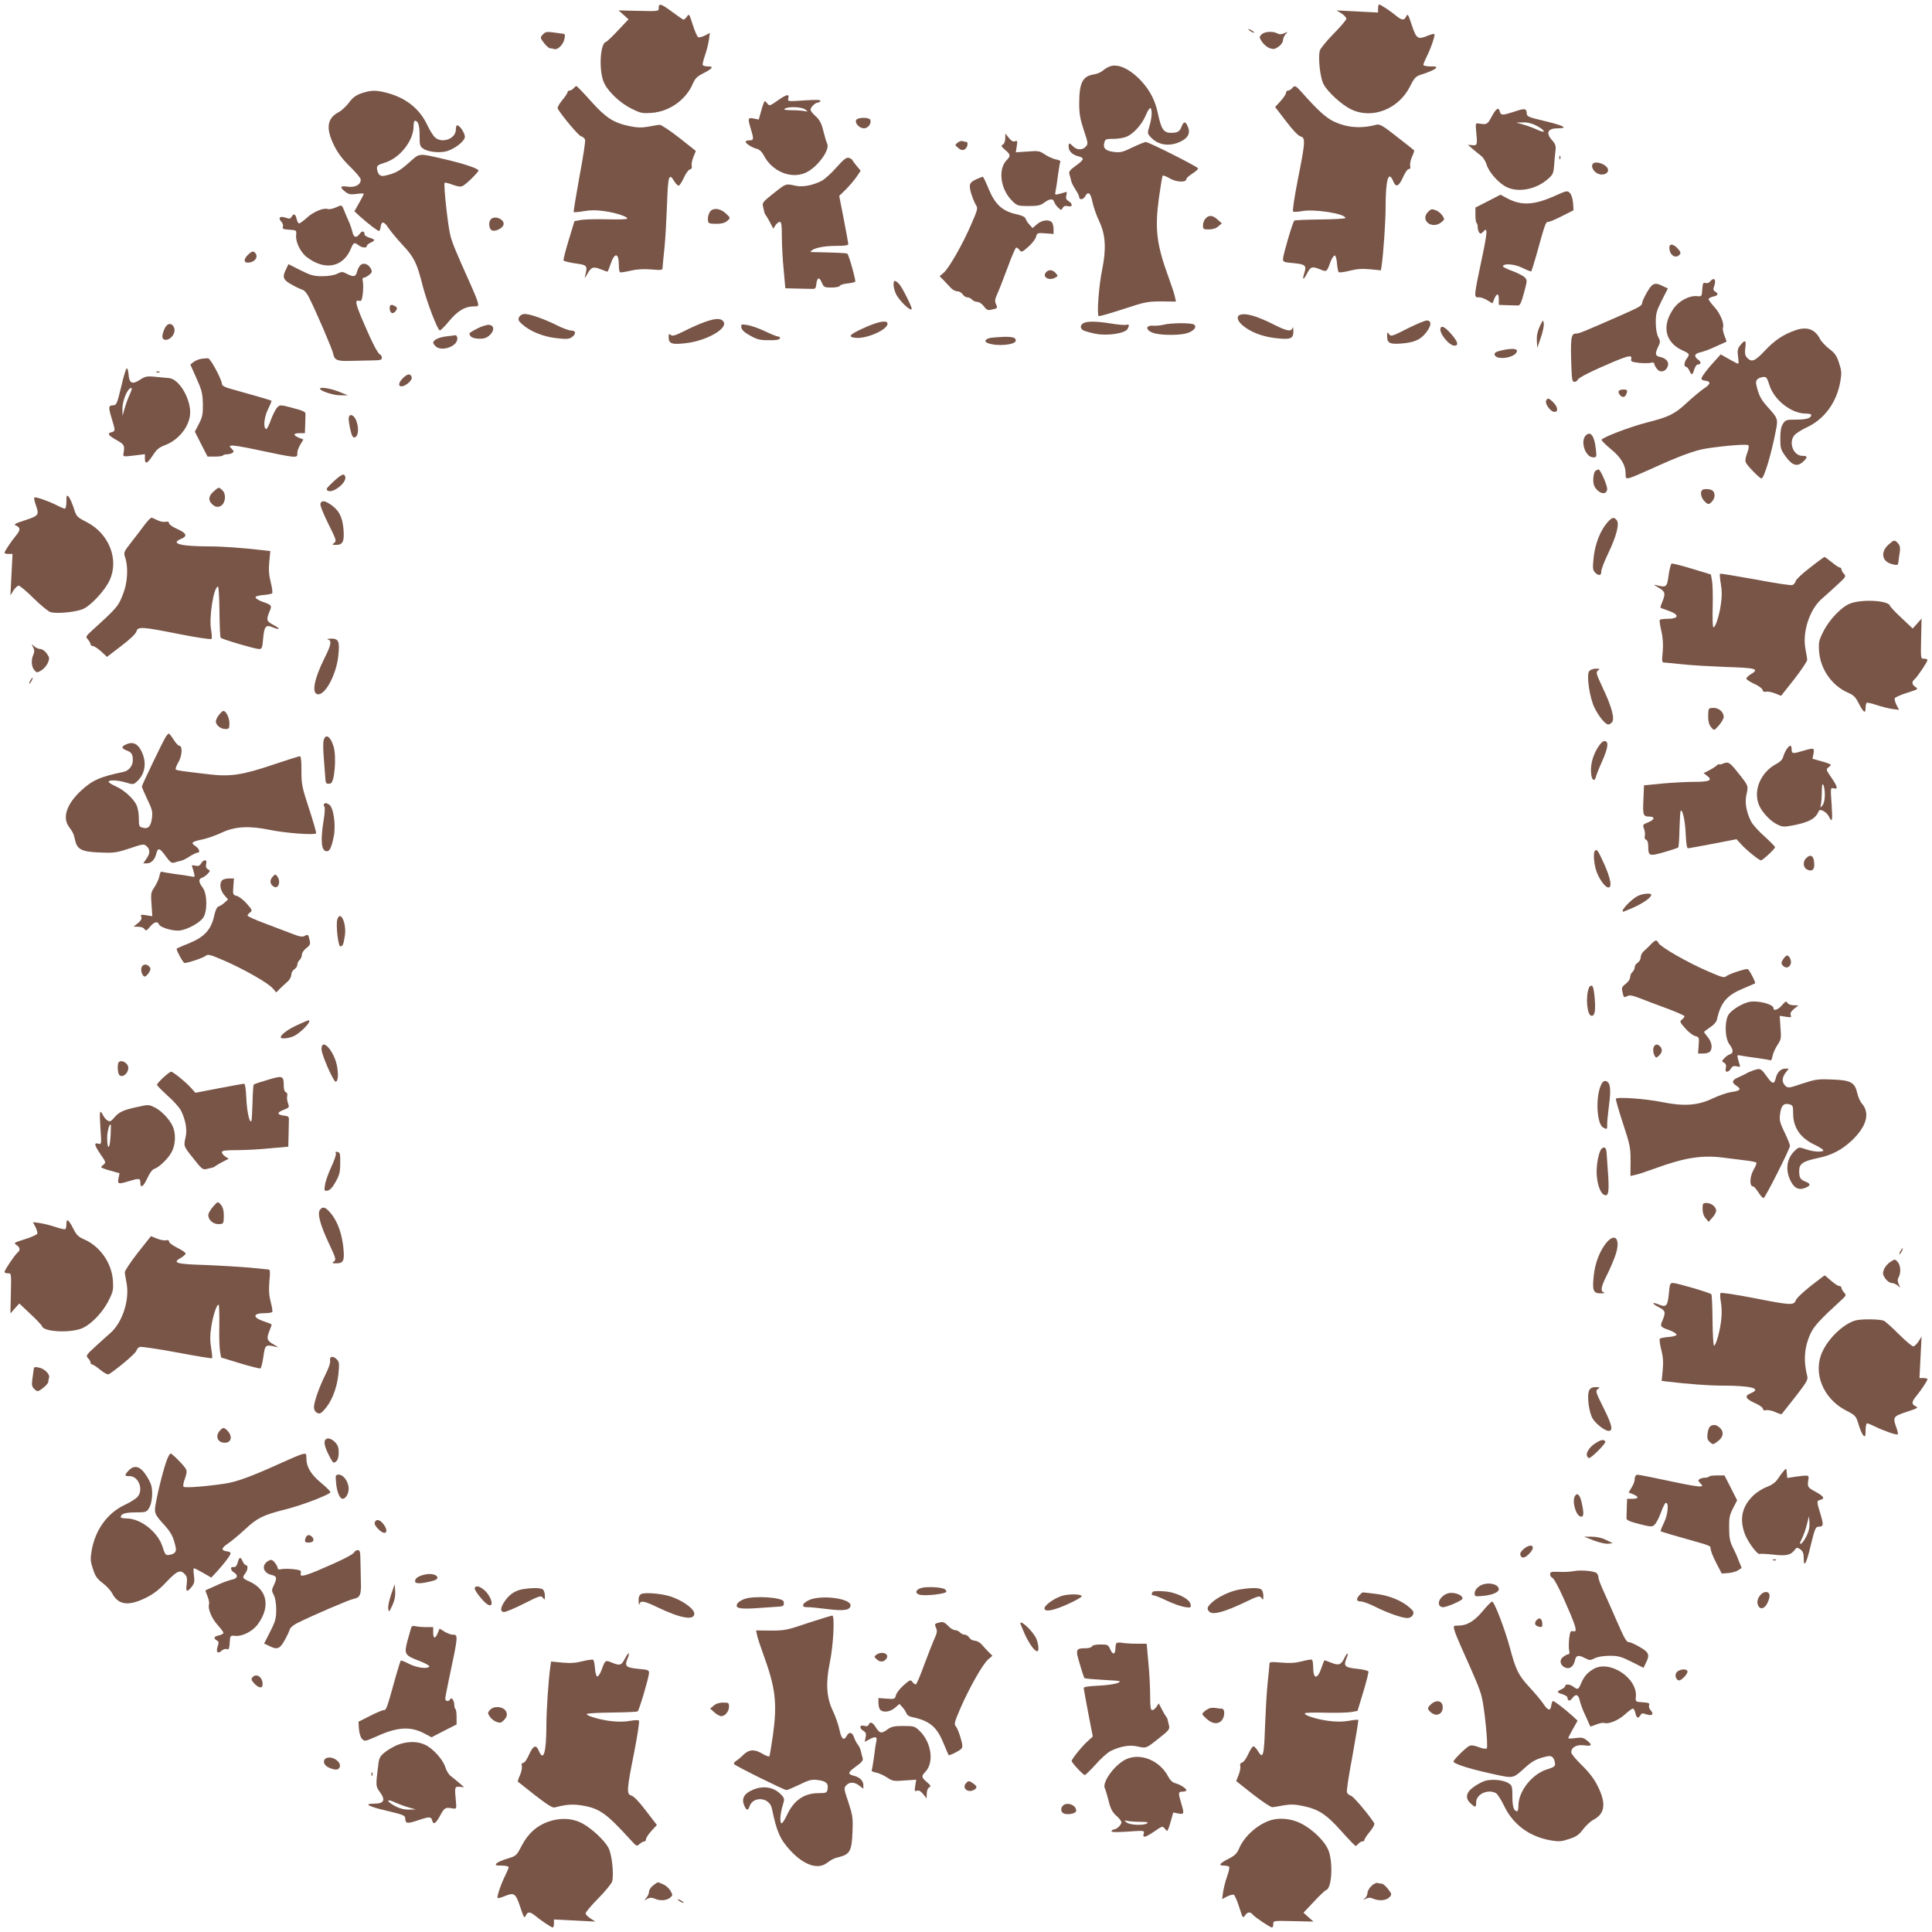 <?xml version="1.0" standalone="no"?>
<!DOCTYPE svg PUBLIC "-//W3C//DTD SVG 20010904//EN"
 "http://www.w3.org/TR/2001/REC-SVG-20010904/DTD/svg10.dtd">
<svg version="1.0" xmlns="http://www.w3.org/2000/svg"
 width="1280pt" height="1280pt" viewBox="0 0 1280 1280"
 preserveAspectRatio="xMidYMid meet">
<g transform="translate(0,1280) scale(0.1,-0.1)"
fill="#795548" stroke="none">
<path d="M4364 12748 c1 -23 0 -23 -132 -20 l-134 3 33 -29 33 -30 -69 -73
c-38 -41 -74 -75 -81 -77 -36 -9 -47 -170 -18 -256 22 -63 106 -146 190 -187
58 -29 71 -31 131 -27 118 9 227 86 273 193 15 35 29 49 69 69 62 32 72 46 32
46 -16 0 -32 4 -35 9 -3 4 4 34 15 65 11 31 22 77 26 103 l6 45 -32 -17 c-18
-9 -38 -14 -45 -12 -6 3 -23 40 -36 82 -23 73 -25 76 -38 56 -8 -11 -18 -21
-23 -21 -4 0 -38 23 -74 50 -73 55 -92 61 -91 28z"/>
<path d="M9130 12744 l0 -27 -137 7 -138 7 33 -20 c17 -12 32 -27 32 -35 0 -7
-38 -53 -85 -100 -46 -47 -88 -98 -91 -112 -12 -48 2 -177 24 -220 27 -53 123
-141 187 -170 138 -65 311 4 386 152 34 66 36 68 94 86 33 11 67 26 75 34 12
12 8 14 -33 14 -26 0 -47 5 -47 10 0 6 10 30 21 52 28 55 59 145 52 152 -3 3
-21 -1 -40 -9 -70 -29 -78 -24 -109 67 -24 73 -28 80 -37 60 -13 -28 -28 -28
-64 1 -38 32 -106 77 -115 77 -5 0 -8 -12 -8 -26z"/>
<path d="M8270 12606 c0 -3 9 -10 20 -16 11 -6 20 -8 20 -6 0 3 -9 10 -20 16
-11 6 -20 8 -20 6z"/>
<path d="M3596 12571 c-18 -20 -18 -21 8 -56 15 -19 33 -35 41 -35 7 0 19 -2
27 -5 21 -8 59 28 67 65 7 31 5 35 -13 37 -12 2 -41 5 -66 9 -38 5 -49 2 -64
-15z"/>
<path d="M8358 12572 c-16 -17 -16 -19 3 -49 11 -17 34 -36 51 -42 25 -9 35
-7 59 10 16 11 29 30 29 41 0 12 8 30 17 41 17 18 17 18 -8 7 -20 -9 -32 -9
-47 -1 -30 16 -85 12 -104 -7z"/>
<path d="M7350 12359 c-14 -6 -34 -18 -45 -28 -11 -10 -37 -21 -59 -24 -74
-12 -96 -56 -96 -194 0 -65 6 -102 30 -174 29 -86 30 -93 14 -110 -22 -25 -59
-24 -84 1 -26 26 -30 25 -30 -3 0 -28 25 -53 63 -62 43 -11 41 -22 -13 -61
-42 -30 -50 -41 -45 -58 4 -12 9 -32 12 -45 3 -14 17 -40 30 -59 12 -19 23
-41 23 -48 0 -21 28 -17 40 6 19 36 36 22 48 -39 7 -33 27 -91 45 -128 42 -89
47 -182 19 -320 -22 -105 -36 -299 -23 -307 4 -3 77 18 162 46 144 47 160 51
252 51 l98 -1 -7 32 c-3 17 -22 74 -41 126 -80 219 -93 320 -65 528 11 78 22
145 25 148 3 4 25 -5 49 -19 44 -25 108 -27 108 -3 0 6 18 22 40 36 22 14 39
29 37 35 -3 11 -324 173 -345 174 -7 1 -46 -15 -88 -35 -63 -31 -82 -36 -120
-31 -57 6 -78 24 -68 60 6 25 10 27 60 27 30 0 69 6 87 14 48 20 103 82 128
142 12 29 26 51 31 48 13 -8 10 -66 -7 -120 -14 -46 -13 -49 8 -72 48 -53 122
-65 194 -32 54 24 71 57 53 100 -15 37 -27 38 -41 3 -13 -35 -26 -43 -71 -43
-48 0 -64 24 -85 121 -19 94 -53 159 -116 227 -75 78 -153 113 -207 91z"/>
<path d="M3800 12215 c-7 -8 -19 -15 -26 -15 -8 0 -14 -5 -14 -11 0 -6 -16
-30 -36 -54 -23 -28 -33 -49 -28 -57 34 -54 137 -177 154 -181 11 -3 23 -13
26 -22 4 -9 -13 -119 -37 -245 -23 -127 -40 -232 -38 -235 3 -2 33 0 68 6 45
8 82 8 136 0 78 -11 158 -38 150 -50 -2 -4 -62 -6 -132 -4 -70 2 -148 0 -173
-4 l-44 -8 -38 -125 c-21 -69 -36 -129 -35 -135 2 -5 37 -14 78 -20 81 -11 83
-14 65 -85 -5 -17 0 -12 14 13 27 48 40 53 90 33 22 -9 42 -16 44 -16 3 0 12
22 21 50 27 80 55 77 55 -7 0 -23 3 -44 8 -47 4 -2 34 2 67 10 41 10 85 13
138 9 76 -6 77 -6 77 17 1 13 6 68 12 123 6 55 13 183 17 284 6 195 13 219 47
162 10 -17 24 -31 30 -31 6 0 21 23 34 51 12 28 30 53 40 56 12 3 16 11 13 24
-3 10 2 37 11 59 l16 40 -111 88 c-62 48 -119 86 -128 85 -9 0 -43 -6 -75 -12
-46 -8 -75 -7 -128 4 -104 22 -155 55 -254 166 -49 55 -92 99 -95 99 -4 0 -12
-7 -19 -15z"/>
<path d="M8560 12215 c-7 -8 -19 -15 -26 -15 -8 0 -14 -7 -14 -15 0 -8 -16
-33 -36 -55 l-36 -39 73 -95 c43 -57 81 -97 96 -100 33 -9 31 -38 -18 -283
-22 -113 -37 -209 -32 -214 4 -4 31 -3 58 2 81 16 285 -16 289 -45 0 -5 -73
-9 -166 -10 -91 -1 -170 -4 -173 -8 -11 -10 -75 -229 -75 -254 0 -19 7 -22 67
-27 82 -8 90 -15 75 -64 -16 -51 -8 -53 18 -4 23 45 33 48 87 26 42 -18 44
-17 67 48 10 26 23 46 30 44 6 -2 12 -26 14 -53 2 -27 7 -52 11 -57 4 -4 36 0
72 9 46 12 83 15 136 10 l72 -7 5 33 c12 84 26 293 26 383 0 185 19 250 50
175 18 -44 37 -37 65 25 13 30 30 55 39 55 9 0 12 7 9 20 -3 12 2 39 12 61 10
21 16 41 14 43 -2 2 -53 43 -114 90 -92 73 -114 85 -135 80 -104 -28 -198 -20
-287 23 -51 25 -108 78 -208 191 -41 46 -47 49 -65 27z"/>
<path d="M2395 12182 c-37 -13 -58 -28 -83 -62 -19 -25 -49 -53 -68 -63 -77
-40 -87 -107 -31 -220 25 -51 56 -92 106 -141 39 -38 71 -76 71 -86 0 -34 -36
-53 -85 -47 -52 8 -57 -2 -18 -33 23 -18 35 -20 75 -15 26 4 48 4 48 1 0 -4
-14 -31 -31 -61 l-31 -55 38 -35 c55 -49 115 -95 125 -95 4 0 9 12 11 27 5 40
22 38 52 -8 15 -22 58 -74 96 -115 74 -79 93 -119 130 -266 28 -109 100 -298
114 -297 6 0 33 27 61 61 55 67 106 98 161 98 34 0 36 1 29 28 -3 15 -25 68
-47 117 -97 216 -120 271 -134 324 -16 59 -47 342 -38 350 2 3 27 -3 53 -13
36 -13 55 -15 68 -7 24 12 103 91 103 101 0 13 -95 45 -215 73 -190 44 -171
45 -247 -22 -62 -55 -90 -70 -159 -85 -30 -7 -45 7 -51 44 -3 22 3 27 54 43
98 31 188 145 188 240 0 20 4 37 8 37 22 0 32 -29 32 -97 0 -67 2 -74 26 -89
33 -22 112 -29 157 -15 57 19 117 68 117 95 0 24 -34 76 -51 76 -5 0 -9 -13
-9 -29 0 -59 -88 -93 -136 -53 -12 9 -36 47 -53 83 -50 108 -142 181 -268 214
-72 19 -106 18 -168 -3z"/>
<path d="M5151 12133 c-49 -34 -54 -36 -66 -20 -7 9 -15 17 -18 17 -3 0 -14
-27 -23 -61 l-17 -61 -34 7 c-39 7 -40 2 -18 -71 20 -66 19 -74 -10 -74 -14 0
-25 -4 -25 -9 0 -12 42 -39 74 -47 17 -4 34 -20 46 -43 54 -105 177 -158 274
-117 77 32 168 153 146 195 -5 9 -16 46 -25 83 -13 53 -25 74 -51 98 -19 16
-34 36 -34 43 0 16 31 47 48 47 6 0 14 5 18 11 4 8 -26 9 -106 4 -112 -8 -113
-8 -107 14 8 31 -11 27 -72 -16z m185 -59 c18 -15 18 -15 -6 -10 -14 3 -52 6
-85 6 -42 0 -56 3 -45 10 24 16 114 12 136 -6z"/>
<path d="M9883 12028 c-29 -54 -32 -55 -88 -46 -18 3 -20 -1 -16 -42 10 -101
9 -105 -24 -102 l-30 3 32 -28 c17 -15 42 -35 55 -45 13 -9 30 -35 37 -58 15
-52 83 -127 136 -151 78 -36 193 -13 269 54 34 29 38 38 42 87 2 30 6 74 9 97
5 36 2 46 -23 75 -43 49 -28 78 41 78 70 0 37 18 -85 47 -114 27 -123 31 -123
53 -1 32 -14 34 -84 10 -75 -25 -87 -25 -94 0 -8 33 -24 23 -54 -32z m297 -61
c59 -31 66 -54 8 -28 -23 11 -65 27 -93 35 l-50 14 46 1 c30 1 61 -7 89 -22z"/>
<path d="M5683 12013 c-32 -12 2 -63 42 -63 26 0 50 32 41 56 -5 14 -57 18
-83 7z"/>
<path d="M6660 11883 c0 -19 -7 -36 -16 -41 -13 -7 -11 -13 15 -35 36 -30 38
-40 12 -66 -62 -62 -43 -199 39 -276 29 -28 37 -30 105 -30 60 0 79 4 104 23
37 27 58 28 66 3 3 -10 15 -27 26 -37 19 -18 21 -18 30 -1 7 12 17 15 35 11
31 -8 33 16 3 34 -16 10 -19 19 -14 39 5 21 3 24 -10 19 -9 -3 -28 -9 -42 -12
-24 -6 -25 -5 -19 22 3 16 11 64 16 108 6 43 13 82 15 86 3 4 -11 11 -30 14
-20 4 -52 19 -73 33 -34 23 -43 25 -115 19 l-77 -5 6 39 c6 36 5 40 -11 34
-12 -5 -24 2 -41 22 l-23 29 -1 -32z"/>
<path d="M6345 11855 c-20 -15 -20 -15 3 -35 18 -15 28 -17 43 -10 19 11 27
50 10 50 -5 0 -15 2 -23 5 -7 3 -22 -1 -33 -10z"/>
<path d="M10331 11754 c0 -11 3 -14 6 -6 3 7 2 16 -1 19 -3 4 -6 -2 -5 -13z"/>
<path d="M5541 11690 c-34 -39 -79 -79 -99 -89 -62 -31 -127 -42 -174 -31 -63
14 -60 15 -143 -51 -70 -55 -76 -63 -70 -87 4 -15 8 -32 9 -38 1 -7 7 -18 13
-25 6 -8 18 -30 28 -49 l18 -35 15 23 c8 12 21 22 28 22 11 0 14 -21 14 -97 0
-54 5 -153 12 -220 l11 -123 79 -2 c43 -1 88 -2 101 -2 17 -1 23 5 25 29 5 47
20 53 36 14 14 -32 17 -34 65 -34 28 0 53 5 55 11 2 6 25 14 51 16 25 3 48 8
51 11 6 6 -41 176 -52 186 -4 5 -84 8 -238 11 -7 0 -7 3 0 9 20 19 87 32 164
32 56 0 80 3 80 12 0 7 -14 81 -30 166 l-30 153 43 42 c23 23 55 60 71 83 l28
42 -25 30 c-14 17 -27 34 -29 39 -1 5 -12 12 -23 16 -17 5 -34 -8 -84 -64z"/>
<path d="M10551 11712 c-12 -21 13 -58 45 -66 33 -9 64 9 57 33 -9 34 -87 60
-102 33z"/>
<path d="M6474 11615 c-52 -23 -57 -36 -40 -96 9 -29 23 -63 31 -76 15 -22 13
-30 -31 -131 -57 -132 -147 -289 -182 -319 l-27 -23 27 -27 c15 -16 36 -38 47
-50 12 -13 31 -23 44 -23 12 0 28 -9 35 -20 7 -11 21 -20 31 -20 10 0 24 -7
31 -15 7 -8 22 -15 34 -15 13 0 31 -12 44 -29 16 -22 27 -28 44 -24 48 10 49
11 37 37 -9 20 -8 33 8 68 11 24 42 103 69 176 26 72 52 132 57 132 6 0 15 -8
22 -17 12 -16 17 -14 58 22 25 22 48 52 51 66 7 26 10 27 62 23 l54 -4 0 33
c0 18 -5 38 -12 45 -20 20 -65 14 -97 -13 l-30 -26 -20 22 c-12 13 -23 30 -26
40 -4 12 -24 21 -58 29 -95 20 -144 64 -188 171 -18 44 -35 79 -38 78 -3 0
-20 -7 -37 -14z"/>
<path d="M10305 11504 c-139 -63 -224 -68 -317 -19 l-47 25 -83 -43 -83 -42 0
-48 c0 -27 3 -51 7 -53 4 -3 8 -15 8 -27 0 -12 4 -28 9 -36 8 -12 12 -11 28 4
17 17 18 17 21 1 2 -9 -8 -74 -23 -144 -64 -304 -63 -292 -23 -292 11 0 35 -9
53 -20 l33 -20 12 30 c17 40 30 38 30 -5 l0 -35 55 -2 c30 -1 63 -2 72 -2 13
-1 22 19 40 84 22 82 22 85 4 103 -10 10 -47 29 -82 42 -35 12 -63 27 -62 31
6 21 77 15 130 -11 30 -15 56 -25 58 -23 2 2 16 46 31 98 62 223 64 230 82
230 9 0 51 18 92 39 l75 38 -3 48 c-2 27 -11 56 -21 66 -16 17 -20 17 -96 -17z"/>
<path d="M2221 11424 c-19 -8 -41 -12 -49 -9 -28 10 -94 -17 -137 -56 -23 -21
-47 -39 -53 -39 -6 0 -13 14 -17 30 -7 33 -19 38 -33 14 -8 -14 -15 -15 -40
-6 -38 13 -52 -1 -28 -27 9 -10 14 -25 10 -34 -5 -13 3 -16 43 -19 47 -3 48
-3 45 -35 -5 -45 29 -115 70 -146 120 -92 241 -69 293 56 17 41 22 44 51 22
22 -17 54 -20 54 -5 0 6 11 16 25 22 33 15 32 22 -7 33 -18 6 -33 15 -33 22 0
23 -16 26 -31 5 -22 -31 -41 -27 -49 11 -4 17 -15 50 -25 72 -10 22 -24 55
-31 73 -16 37 -13 36 -58 16z"/>
<path d="M4708 11402 c-10 -10 -18 -33 -18 -50 0 -28 4 -32 28 -34 53 -3 83 2
102 20 20 18 19 19 -8 45 -36 35 -81 43 -104 19z"/>
<path d="M9460 11395 c-53 -57 29 -117 90 -67 22 18 22 19 6 44 -10 15 -30 31
-46 36 -24 9 -31 7 -50 -13z"/>
<path d="M7987 11352 c-10 -10 -17 -31 -17 -45 0 -25 3 -27 39 -27 24 0 48 7
62 20 l24 20 -28 25 c-33 30 -58 32 -80 7z"/>
<path d="M3251 11346 c-18 -22 -10 -70 13 -74 23 -5 63 16 71 36 14 37 -58 69
-84 38z"/>
<path d="M11060 11159 c0 -49 42 -77 69 -45 8 10 5 19 -14 40 -29 31 -55 34
-55 5z"/>
<path d="M1646 11115 c-31 -29 -34 -55 -5 -55 49 0 77 42 45 69 -10 8 -19 5
-40 -14z"/>
<path d="M2387 11042 c-9 -9 -19 -29 -22 -44 -8 -32 -23 -35 -67 -12 -29 15
-34 15 -65 0 -20 -10 -60 -16 -99 -16 -55 0 -76 6 -144 40 l-79 40 -15 -32
c-28 -54 -21 -72 37 -104 28 -16 61 -31 72 -34 11 -3 30 -25 42 -50 49 -97
156 -347 160 -372 8 -43 26 -52 111 -49 42 1 107 2 145 3 57 1 67 3 67 18 0
10 -7 20 -14 23 -15 6 -60 97 -122 244 -39 95 -43 118 -15 110 16 -4 19 3 25
50 3 29 3 65 0 78 -4 16 -2 25 6 25 6 0 22 8 35 18 20 16 22 22 12 42 -17 32
-51 43 -70 22z"/>
<path d="M6932 10998 c-31 -31 15 -61 58 -38 21 11 21 12 4 31 -20 22 -44 25
-62 7z"/>
<path d="M11330 10935 c-7 -9 -21 -13 -31 -10 -15 5 -18 -1 -21 -42 -3 -47 -3
-48 -35 -45 -49 5 -117 -30 -152 -78 -84 -116 -62 -228 57 -282 46 -21 49 -25
27 -54 -17 -22 -20 -54 -5 -54 6 0 16 -11 22 -25 15 -33 22 -32 33 8 6 17 15
32 22 32 23 0 26 16 5 31 -31 22 -27 41 11 49 17 4 52 16 77 27 62 28 94 42
98 44 2 1 -4 19 -13 40 -8 21 -13 44 -10 52 10 28 -17 94 -56 137 -21 23 -39
47 -39 53 0 6 14 13 30 17 33 7 38 19 14 33 -14 8 -15 15 -6 40 14 41 -3 58
-28 27z"/>
<path d="M5920 10915 c0 -14 6 -40 14 -58 19 -46 106 -129 106 -102 0 17 -64
143 -82 162 -28 30 -38 29 -38 -2z"/>
<path d="M10912 10864 c-18 -31 -32 -62 -32 -69 0 -20 -16 -29 -150 -88 -246
-108 -269 -117 -289 -117 -33 0 -37 -30 -30 -227 3 -79 6 -93 20 -93 9 0 19 7
22 14 6 15 97 60 244 122 95 39 118 43 110 15 -4 -16 3 -19 50 -25 29 -3 65
-3 78 0 16 4 25 2 25 -6 0 -6 8 -22 18 -34 21 -28 58 -19 71 16 11 29 -9 54
-50 63 -33 7 -36 20 -13 68 15 31 15 36 0 65 -10 19 -16 56 -16 97 0 56 5 76
40 145 l40 79 -32 15 c-54 28 -71 21 -106 -40z"/>
<path d="M2582 10753 c3 -32 25 -37 42 -10 8 14 8 20 -4 27 -28 18 -41 11 -38
-17z"/>
<path d="M3440 10700 c-9 -17 -6 -25 17 -46 52 -48 139 -84 226 -94 67 -8 85
-7 104 5 31 21 30 45 -2 45 -14 0 -56 15 -94 34 -80 41 -180 76 -215 76 -15 0
-30 -8 -36 -20z"/>
<path d="M8213 10713 c-23 -9 -14 -41 20 -69 52 -44 129 -74 217 -84 102 -12
120 -4 119 48 -1 20 -3 29 -6 20 -7 -27 -36 -22 -116 18 -120 61 -196 83 -234
67z"/>
<path d="M4670 10667 c-36 -13 -98 -40 -138 -61 -58 -29 -77 -35 -88 -25 -11
9 -14 7 -14 -14 0 -45 21 -52 119 -40 135 17 273 96 245 141 -16 25 -51 25
-124 -1z"/>
<path d="M9326 10624 c-103 -53 -111 -55 -123 -38 -12 16 -13 15 -13 -13 0
-48 19 -56 105 -48 84 8 125 29 163 85 26 39 25 64 -3 67 -11 1 -69 -23 -129
-53z"/>
<path d="M10201 10637 c-15 -33 -21 -61 -19 -95 l3 -47 23 67 c13 37 22 80 20
95 -4 27 -5 26 -27 -20z"/>
<path d="M5723 10627 c-95 -43 -109 -59 -57 -65 73 -9 214 53 214 93 0 27 -61
16 -157 -28z"/>
<path d="M7178 10659 c-23 -13 -23 -36 0 -48 9 -5 45 -15 79 -22 77 -16 197 2
213 31 14 27 12 33 -8 28 -10 -3 -54 1 -98 8 -96 16 -163 17 -186 3z"/>
<path d="M1119 10653 c-17 -4 -34 -33 -42 -71 -12 -55 64 -38 78 18 7 29 -13
58 -36 53z"/>
<path d="M7710 10649 c-19 -5 -50 -8 -69 -7 -61 5 -49 -38 15 -52 55 -13 173
-11 213 4 43 15 63 42 41 56 -18 12 -152 11 -200 -1z"/>
<path d="M3163 10624 c-29 -15 -53 -30 -53 -33 1 -22 23 -34 63 -35 35 -1 51
5 72 24 32 30 30 64 -5 68 -14 1 -49 -10 -77 -24z"/>
<path d="M4912 10630 c2 -15 20 -33 57 -53 46 -26 66 -31 124 -31 48 -1 71 3
74 12 3 6 -2 12 -10 12 -8 0 -49 16 -90 36 -42 20 -95 38 -117 41 -39 6 -42 4
-38 -17z"/>
<path d="M9544 10626 c-12 -31 56 -116 92 -116 28 0 24 22 -12 66 -45 54 -72
71 -80 50z"/>
<path d="M11895 10612 c-80 -28 -136 -65 -203 -136 -65 -70 -88 -78 -117 -46
-14 15 -16 29 -12 65 8 52 -2 57 -33 18 -18 -23 -20 -35 -15 -75 4 -26 4 -48
1 -48 -4 0 -31 14 -61 31 l-55 31 -37 -41 c-48 -52 -81 -95 -89 -114 -4 -11 2
-16 22 -19 41 -5 39 -22 -7 -52 -22 -15 -74 -58 -115 -96 -79 -74 -119 -93
-266 -130 -109 -28 -298 -100 -297 -114 0 -6 27 -33 61 -61 67 -55 98 -106 98
-161 0 -34 1 -36 28 -30 15 4 72 28 127 53 199 91 306 131 383 142 125 19 266
30 276 21 4 -5 1 -28 -9 -53 -12 -33 -14 -50 -7 -64 13 -24 91 -103 102 -103
17 0 65 159 95 315 16 80 14 84 -55 160 -44 49 -59 78 -74 146 -7 30 7 45 44
51 22 3 27 -3 43 -54 31 -98 145 -188 240 -188 20 0 37 -4 37 -8 0 -22 -29
-32 -97 -32 -68 0 -74 -2 -90 -27 -13 -20 -18 -47 -18 -98 0 -65 3 -75 36
-120 42 -59 77 -70 115 -34 32 30 30 39 -5 39 -59 0 -93 88 -53 136 9 12 47
36 83 53 117 54 198 166 222 305 9 54 8 71 -9 121 -15 48 -28 66 -64 93 -25
19 -53 49 -63 68 -33 64 -87 82 -162 56z"/>
<path d="M2954 10571 c-48 -6 -84 -24 -84 -42 0 -4 7 -15 16 -23 38 -38 144
-2 144 50 0 13 -6 23 -12 23 -7 -1 -36 -5 -64 -8z"/>
<path d="M6573 10563 c-42 -4 -59 -25 -29 -36 61 -24 186 -12 186 17 0 25 -37
30 -157 19z"/>
<path d="M9942 10477 c-30 -7 -42 -15 -40 -26 9 -43 148 -20 148 25 0 16 -43
17 -108 1z"/>
<path d="M1335 10423 c-16 -2 -40 -12 -52 -21 l-22 -17 40 -90 c36 -80 41 -99
43 -170 1 -70 -3 -88 -26 -133 l-27 -52 42 -83 42 -82 48 0 c27 0 51 3 53 7 3
4 15 8 27 8 12 0 28 4 36 9 12 8 11 12 -4 28 -17 17 -17 18 -1 21 9 2 74 -8
144 -23 304 -64 292 -63 292 -23 0 11 9 35 20 53 l20 33 -30 12 c-40 17 -38
30 5 30 l35 0 2 55 c1 30 2 63 2 73 1 13 -17 22 -84 39 -82 22 -85 22 -103 4
-10 -10 -29 -47 -42 -82 -12 -35 -27 -63 -31 -62 -21 6 -15 77 11 130 15 30
25 56 24 58 -4 3 -95 30 -271 79 -42 12 -58 21 -58 34 -1 28 -75 167 -91 168
-8 1 -27 -1 -44 -3z"/>
<path d="M803 10238 c-26 -109 -32 -123 -51 -123 -34 -1 -35 -10 -13 -84 26
-85 26 -87 1 -94 -32 -8 -24 -21 33 -53 52 -30 54 -34 45 -89 -3 -22 -4 -22
86 -11 l56 7 0 -30 c0 -41 17 -33 55 26 23 36 41 50 79 64 93 35 165 129 166
216 0 99 -76 223 -140 228 -19 2 -62 6 -95 9 -53 5 -65 2 -99 -21 -50 -32 -70
-23 -74 36 -2 22 -7 41 -12 41 -5 0 -22 -55 -37 -122z m57 -50 c-11 -24 -26
-65 -34 -93 l-14 -50 -1 43 c-1 57 34 142 60 142 5 0 0 -19 -11 -42z"/>
<path d="M1038 10333 c7 -3 16 -2 19 1 4 3 -2 6 -13 5 -11 0 -14 -3 -6 -6z"/>
<path d="M2666 10291 c-46 -48 -11 -71 40 -28 18 16 25 30 21 40 -9 25 -30 21
-61 -12z"/>
<path d="M2120 10225 c0 -15 90 -45 135 -44 l50 0 -60 24 c-55 22 -125 33
-125 20z"/>
<path d="M10725 10210 c-8 -13 13 -40 30 -40 12 0 25 21 25 41 0 12 -47 11
-55 -1z"/>
<path d="M10243 10144 c-7 -19 27 -68 51 -72 30 -6 30 28 0 59 -32 33 -42 36
-51 13z"/>
<path d="M2310 10026 c0 -14 5 -47 12 -76 8 -36 16 -50 27 -48 43 9 20 148
-25 148 -8 0 -14 -10 -14 -24z"/>
<path d="M10506 9915 c-38 -39 -2 -145 49 -145 23 0 24 2 18 53 -9 89 -35 124
-67 92z"/>
<path d="M10571 9681 c-8 -5 -14 -27 -15 -54 -1 -35 5 -51 24 -72 30 -31 64
-30 68 3 3 22 -45 132 -57 132 -3 0 -12 -4 -20 -9z"/>
<path d="M2210 9610 c-48 -45 -53 -52 -38 -61 33 -19 123 51 116 90 -6 28 -24
21 -78 -29z"/>
<path d="M1419 9547 c-38 -31 -42 -61 -13 -88 16 -15 30 -20 47 -15 39 9 51
81 19 109 -23 21 -22 21 -53 -6z"/>
<path d="M11277 9553 c-14 -13 -7 -50 13 -71 25 -27 32 -27 53 -4 20 22 22 53
5 70 -13 13 -60 16 -71 5z"/>
<path d="M440 9477 c0 -26 -5 -47 -10 -47 -6 0 -30 10 -53 22 -55 28 -140 58
-149 52 -4 -3 0 -23 8 -46 25 -70 22 -74 -68 -104 -73 -24 -80 -28 -60 -37 28
-13 28 -28 -1 -64 -32 -38 -77 -106 -77 -115 0 -5 12 -8 26 -8 l27 0 -7 -137
-7 -138 20 33 c12 17 27 32 35 32 7 0 53 -38 100 -85 47 -46 98 -88 112 -91
48 -12 177 2 220 24 53 27 141 123 170 187 64 137 -3 309 -150 385 -68 35 -70
38 -88 96 -11 32 -26 66 -34 74 -12 12 -14 8 -14 -33z"/>
<path d="M2123 9464 c-4 -10 17 -63 51 -132 54 -108 57 -117 40 -129 -16 -12
-15 -13 14 -13 45 0 55 26 47 111 -8 78 -31 120 -84 156 -40 27 -59 29 -68 7z"/>
<path d="M958 9323 c-19 -27 -59 -78 -88 -115 -51 -66 -52 -68 -40 -104 20
-59 15 -161 -11 -229 -33 -90 -39 -98 -209 -252 -43 -40 -44 -42 -27 -60 9
-11 17 -25 17 -31 0 -7 7 -12 15 -12 8 0 33 -16 55 -36 l39 -36 95 73 c57 43
97 81 100 96 9 33 38 31 283 -18 113 -22 209 -37 214 -32 4 4 3 31 -2 58 -16
81 16 285 45 289 5 0 9 -73 10 -166 1 -91 4 -170 8 -173 10 -11 229 -75 254
-75 19 0 22 7 27 66 8 86 17 97 64 78 50 -21 53 -10 4 16 -45 23 -48 33 -26
87 18 42 17 44 -48 67 -26 10 -46 23 -44 30 2 6 26 12 53 14 27 2 52 7 57 11
4 4 0 36 -9 72 -12 46 -15 83 -10 136 l7 72 -43 5 c-136 16 -275 26 -359 26
-193 0 -264 19 -189 50 44 18 37 37 -25 65 -30 13 -55 30 -55 38 0 10 -8 13
-24 10 -13 -3 -37 2 -54 11 -17 9 -35 16 -39 16 -5 0 -25 -21 -45 -47z"/>
<path d="M10653 9343 c-48 -53 -83 -139 -94 -230 -8 -75 -7 -88 7 -104 23 -26
44 -24 43 4 -1 12 19 66 45 119 55 115 77 198 57 222 -19 22 -28 20 -58 -11z"/>
<path d="M12513 9193 c-58 -52 -45 -116 27 -132 31 -7 35 -5 37 13 1 12 5 40
9 64 5 33 2 47 -11 62 -23 25 -25 25 -62 -7z"/>
<path d="M11993 9040 c-50 -38 -93 -78 -96 -90 -3 -11 -13 -23 -22 -26 -9 -4
-119 13 -245 37 -127 23 -232 40 -235 38 -2 -3 0 -33 6 -68 8 -45 8 -82 0
-136 -11 -78 -38 -158 -50 -150 -4 2 -6 62 -4 132 2 70 0 148 -4 173 l-8 44
-125 38 c-69 21 -129 36 -135 34 -5 -1 -14 -36 -20 -77 -11 -81 -14 -83 -85
-65 -17 5 -12 0 13 -14 48 -27 53 -40 33 -90 -9 -22 -16 -42 -16 -44 0 -3 22
-12 50 -21 80 -27 77 -55 -7 -55 -23 0 -44 -3 -47 -8 -2 -4 2 -37 11 -72 10
-45 13 -88 9 -137 -7 -71 -6 -73 16 -73 13 -1 68 -6 123 -12 55 -6 183 -13
284 -17 195 -6 219 -13 162 -47 -17 -10 -31 -24 -31 -30 0 -6 23 -21 51 -34
28 -12 53 -30 56 -40 3 -12 11 -16 24 -13 10 3 37 -2 59 -11 l40 -16 88 111
c48 62 86 119 85 128 0 9 -6 43 -12 75 -20 111 29 259 108 328 20 17 65 58
100 90 60 55 63 59 48 76 -10 10 -17 24 -17 30 0 7 -5 12 -11 12 -6 0 -30 16
-53 35 -24 19 -45 35 -48 35 -3 0 -46 -31 -95 -70z"/>
<path d="M12262 8803 c-59 -20 -143 -108 -183 -189 -29 -58 -31 -71 -27 -131
9 -118 86 -227 193 -273 35 -15 49 -29 69 -69 32 -62 46 -72 46 -32 0 16 3 32
8 35 4 2 33 -4 65 -15 32 -11 78 -22 103 -26 l46 -6 -17 32 c-9 18 -14 38 -12
45 3 6 40 23 82 36 73 23 76 25 56 38 -25 17 -27 35 -6 52 18 15 85 115 85
127 0 5 -10 9 -22 9 -23 -1 -23 0 -20 132 l3 134 -29 -33 -30 -33 -73 69 c-41
38 -75 74 -77 81 -9 35 -177 46 -260 17z"/>
<path d="M2173 8563 c26 -7 21 -36 -22 -121 -72 -144 -89 -242 -42 -242 49 0
119 133 132 252 11 99 3 118 -49 117 -20 -1 -29 -3 -19 -6z"/>
<path d="M220 8511 c9 -18 9 -30 1 -48 -16 -35 -13 -80 6 -102 16 -19 18 -19
46 -3 16 9 36 32 44 50 12 30 12 35 -7 62 -12 17 -31 30 -42 30 -12 0 -30 8
-41 18 -19 17 -20 16 -7 -7z"/>
<path d="M10529 8354 c-20 -24 2 -177 36 -245 29 -58 71 -109 91 -109 6 0 17
7 24 15 19 23 -1 100 -60 225 -45 96 -48 106 -33 118 15 10 13 12 -14 12 -17
0 -36 -7 -44 -16z"/>
<path d="M200 8290 c-6 -11 -8 -20 -6 -20 3 0 10 9 16 20 6 11 8 20 6 20 -3 0
-10 -9 -16 -20z"/>
<path d="M11318 8083 c-3 -55 2 -84 21 -104 18 -20 18 -20 50 16 17 20 31 44
31 55 0 32 -31 60 -67 60 -29 0 -33 -3 -35 -27z"/>
<path d="M1451 8064 c-12 -15 -21 -34 -21 -44 0 -24 32 -50 63 -50 25 0 27 4
27 38 0 36 -22 82 -40 82 -5 0 -18 -12 -29 -26z"/>
<path d="M1098 7918 c-20 -32 -158 -319 -158 -329 0 -5 16 -43 36 -85 31 -63
36 -82 31 -120 -6 -57 -24 -78 -60 -68 -25 6 -27 10 -27 60 0 30 -6 69 -14 87
-19 44 -82 102 -138 127 -27 12 -48 25 -48 30 0 15 60 12 116 -5 46 -14 49
-13 72 8 53 48 65 122 32 194 -24 54 -57 71 -100 53 -37 -15 -38 -27 -3 -41
35 -13 43 -26 43 -66 0 -37 -27 -70 -62 -77 -158 -33 -207 -55 -286 -129 -90
-86 -119 -172 -77 -232 30 -42 32 -47 42 -89 13 -64 45 -80 166 -84 93 -4 110
-1 196 27 88 30 95 31 112 15 25 -22 24 -49 -2 -85 l-20 -29 24 0 c28 0 53 24
62 63 11 43 22 41 61 -13 30 -42 41 -50 58 -45 12 4 32 9 45 12 14 3 40 17 59
30 19 12 41 23 48 23 23 0 16 27 -12 45 -33 21 -24 29 49 44 32 7 89 27 125
44 88 42 182 47 319 19 105 -22 299 -36 307 -23 3 4 -18 77 -46 162 -47 144
-51 161 -51 252 1 60 -3 97 -10 97 -5 0 -82 -24 -171 -54 -210 -71 -289 -83
-432 -66 -197 23 -213 26 -220 33 -3 3 5 25 19 49 25 44 27 108 3 108 -6 0
-22 18 -36 40 -14 22 -28 40 -31 40 -4 0 -13 -10 -21 -22z"/>
<path d="M2144 7894 c-4 -14 -3 -65 1 -113 4 -47 8 -106 10 -131 2 -42 6 -46
34 -41 28 4 42 182 20 249 -21 66 -53 84 -65 36z"/>
<path d="M10580 7838 c-31 -56 -44 -111 -38 -167 4 -40 23 -52 31 -19 3 13 21
59 41 103 41 92 46 135 16 135 -13 0 -29 -17 -50 -52z"/>
<path d="M11837 7836 c-9 -13 -19 -36 -23 -50 -4 -17 -20 -34 -43 -46 -105
-54 -158 -177 -117 -274 19 -46 73 -104 118 -127 34 -17 45 -19 98 -9 114 21
159 45 180 97 7 18 51 -6 66 -35 23 -46 26 -34 19 77 -8 113 -8 114 14 108 30
-8 26 10 -16 72 -34 49 -36 54 -20 66 9 7 17 15 17 18 0 3 -27 14 -61 23 l-61
17 7 34 c7 39 2 40 -71 18 -66 -20 -74 -19 -74 10 0 32 -13 32 -33 1z m253
-302 c0 -31 -6 -58 -16 -70 -15 -18 -15 -18 -10 6 3 14 6 52 6 85 0 42 3 56
10 45 5 -8 10 -38 10 -66z"/>
<path d="M11413 7740 c-13 -5 -23 -7 -23 -3 0 3 -8 -1 -17 -9 -10 -9 -33 -23
-52 -33 l-34 -17 23 -18 c39 -29 16 -40 -83 -40 -51 0 -147 -5 -213 -11 l-122
-12 -4 -96 c-5 -101 -1 -111 39 -111 39 0 36 -20 -5 -37 -38 -15 -40 -17 -30
-44 6 -16 8 -38 5 -49 -3 -11 1 -21 9 -24 9 -3 14 -20 14 -43 0 -65 6 -67 105
-39 48 14 91 28 94 32 3 3 7 58 8 121 2 64 5 118 8 121 12 13 29 -63 33 -150
3 -65 8 -98 15 -98 7 0 82 14 167 30 l155 30 30 -33 c34 -38 119 -107 132
-107 11 0 93 76 93 87 0 5 -32 37 -70 72 -39 34 -79 79 -89 99 -31 62 -42 127
-31 174 14 63 15 60 -50 142 -61 77 -68 82 -107 66z"/>
<path d="M2147 7473 c-4 -3 -3 -11 2 -17 5 -6 3 -45 -5 -91 -22 -136 -15 -205
21 -205 19 0 31 24 46 97 16 77 -2 197 -31 213 -22 12 -25 12 -33 3z"/>
<path d="M10567 7163 c-12 -11 -8 -77 7 -127 16 -54 60 -116 82 -116 26 0 15
60 -28 156 -42 92 -48 101 -61 87z"/>
<path d="M11966 7114 c-23 -22 -20 -61 5 -74 30 -16 49 -5 49 29 0 59 -22 78
-54 45z"/>
<path d="M1332 7079 c-10 -16 -19 -19 -39 -14 -21 5 -24 3 -19 -10 3 -9 9 -28
12 -42 6 -24 5 -25 -22 -19 -16 3 -64 11 -108 16 -43 6 -82 13 -86 15 -4 3
-11 -11 -14 -30 -4 -20 -19 -52 -33 -73 -23 -34 -25 -43 -19 -115 l5 -77 -39
6 c-36 6 -40 5 -34 -11 5 -12 -2 -24 -22 -41 l-29 -23 32 -1 c19 0 36 -7 41
-16 7 -13 13 -11 35 15 27 33 51 40 60 17 9 -22 100 -48 144 -40 51 9 123 49
148 82 30 41 29 159 -2 201 -28 37 -29 58 -4 66 10 3 27 15 37 26 18 19 18 21
1 30 -12 7 -15 17 -11 35 8 31 -16 33 -34 3z"/>
<path d="M1806 6991 c-21 -23 -18 -49 7 -65 31 -19 50 32 24 68 -12 16 -14 16
-31 -3z"/>
<path d="M1472 6968 c-20 -20 -14 -65 13 -97 l26 -30 -22 -20 c-13 -12 -30
-23 -40 -26 -12 -4 -21 -24 -29 -58 -20 -96 -65 -145 -171 -188 -44 -17 -79
-33 -79 -35 0 -15 44 -94 52 -94 24 0 125 34 140 47 15 13 28 10 125 -32 133
-58 290 -148 320 -183 l23 -27 27 27 c16 15 38 36 51 47 12 12 22 31 22 44 0
12 9 28 20 35 11 7 20 21 20 31 0 10 7 24 15 31 8 7 15 22 15 34 0 13 12 31
29 44 22 16 28 27 24 44 -10 48 -11 50 -33 38 -16 -9 -34 -6 -83 13 -34 13
-115 44 -179 68 -65 24 -118 48 -118 53 0 5 8 14 17 21 16 12 14 17 -22 58
-22 25 -52 48 -66 51 -26 7 -27 10 -23 62 l4 54 -33 0 c-18 0 -38 -5 -45 -12z"/>
<path d="M10855 6866 c-45 -20 -126 -106 -100 -106 3 0 36 14 73 30 64 30 112
64 112 82 0 12 -51 9 -85 -6z"/>
<path d="M2235 6709 c-11 -34 5 -179 20 -179 16 0 21 14 30 72 12 81 -30 171
-50 107z"/>
<path d="M10937 6543 c-15 -16 -36 -36 -47 -45 -11 -10 -20 -28 -20 -41 0 -12
-9 -28 -20 -35 -11 -7 -20 -21 -20 -31 0 -10 -7 -24 -15 -31 -8 -7 -15 -22
-15 -34 0 -13 -12 -31 -29 -44 -22 -16 -28 -27 -24 -44 10 -48 11 -50 33 -38
16 9 34 6 83 -13 34 -14 115 -44 180 -68 64 -24 117 -47 117 -52 0 -6 -8 -15
-17 -22 -16 -12 -14 -17 22 -58 22 -25 52 -48 66 -51 26 -7 27 -10 23 -62 l-4
-54 33 0 c18 0 38 5 45 12 20 20 14 64 -13 96 -14 17 -25 32 -25 35 0 2 18 16
40 31 25 16 42 36 46 54 24 110 65 158 171 202 43 18 79 34 81 35 6 6 -41 95
-50 95 -24 0 -125 -34 -140 -47 -14 -13 -28 -9 -125 33 -130 56 -310 159 -324
185 -13 25 -21 24 -52 -8z"/>
<path d="M11814 6445 c-13 -20 -14 -28 -4 -40 30 -37 72 3 49 47 -13 25 -25
23 -45 -7z"/>
<path d="M937 6388 c-6 -23 8 -58 23 -58 5 0 17 11 26 25 13 20 14 28 4 40
-18 22 -47 18 -53 -7z"/>
<path d="M10527 6256 c-24 -62 -12 -186 18 -186 22 0 27 35 20 121 -5 54 -11
79 -20 79 -7 0 -15 -6 -18 -14z"/>
<path d="M11584 6161 c-46 -12 -106 -49 -129 -79 -30 -40 -29 -159 3 -201 27
-37 28 -58 3 -66 -10 -3 -27 -15 -37 -26 -18 -19 -18 -21 -1 -30 12 -7 15 -17
11 -35 -8 -31 16 -33 34 -3 10 16 19 19 39 14 21 -5 24 -3 19 10 -3 9 -9 28
-12 42 -6 24 -5 25 22 19 16 -3 64 -11 108 -16 43 -6 82 -13 86 -15 4 -3 11
11 14 30 4 20 19 52 33 73 23 34 25 43 19 115 l-5 77 39 -6 c36 -6 40 -5 34
11 -5 12 2 24 22 41 l29 23 -32 1 c-19 0 -36 7 -41 16 -7 13 -13 11 -35 -15
-25 -30 -57 -42 -57 -21 0 28 -110 55 -166 41z"/>
<path d="M1970 6009 c-63 -29 -110 -64 -110 -81 0 -13 47 -9 83 6 48 20 130
107 100 106 -5 -1 -37 -14 -73 -31z"/>
<path d="M2130 5849 c0 -37 81 -220 95 -216 16 5 18 57 6 113 -23 100 -101
180 -101 103z"/>
<path d="M10954 5856 c-3 -13 0 -34 6 -46 11 -21 12 -21 31 -4 22 20 25 44 7
62 -19 19 -37 14 -44 -12z"/>
<path d="M787 5763 c-9 -8 -9 -56 -1 -77 13 -35 64 -4 64 39 0 31 -44 57 -63
38z"/>
<path d="M11615 5708 c-16 -6 -37 -14 -45 -20 -8 -5 -32 -16 -52 -25 -44 -19
-48 -34 -13 -57 34 -22 25 -33 -35 -41 -27 -4 -82 -23 -122 -42 -97 -47 -192
-54 -334 -25 -106 22 -300 36 -308 23 -3 -4 18 -77 46 -162 47 -144 51 -160
51 -252 l-1 -98 32 7 c17 3 74 22 126 41 199 73 315 92 460 73 52 -6 121 -15
152 -19 32 -4 61 -10 64 -14 4 -3 -5 -25 -19 -49 -25 -44 -27 -108 -3 -108 6
0 22 -18 36 -40 14 -22 29 -39 35 -37 11 3 173 324 174 345 1 7 -15 46 -35 88
-31 63 -36 82 -31 120 6 57 24 78 60 68 25 -6 27 -10 27 -60 0 -96 49 -166
148 -211 28 -14 52 -29 52 -34 0 -14 -65 -11 -116 7 -45 15 -47 15 -71 -8 -54
-49 -66 -123 -33 -195 24 -54 57 -71 100 -53 37 15 38 27 3 41 -35 13 -43 26
-43 71 0 48 24 64 121 85 94 19 159 53 227 116 101 96 124 185 64 250 -9 11
-21 39 -27 64 -16 72 -44 87 -168 91 -93 4 -110 1 -196 -27 -88 -30 -95 -31
-112 -15 -25 22 -24 55 2 88 l20 26 -24 0 c-28 0 -53 -24 -62 -63 -11 -43 -22
-41 -61 13 -38 53 -41 54 -89 38z"/>
<path d="M1082 5661 c-23 -21 -42 -43 -42 -48 0 -5 32 -37 70 -72 39 -34 79
-79 89 -99 31 -62 42 -127 31 -174 -14 -63 -15 -60 51 -143 55 -70 63 -76 87
-70 15 4 32 8 38 9 7 1 18 7 25 13 8 6 30 18 49 28 l35 18 -23 15 c-12 8 -22
21 -22 28 0 11 21 14 98 14 53 0 152 5 220 12 l122 11 2 79 c1 43 2 88 2 101
1 17 -5 23 -29 25 -50 6 -53 21 -8 38 40 16 41 17 31 45 -6 16 -8 38 -5 49 3
11 -1 21 -9 24 -9 3 -14 20 -14 43 0 66 -7 69 -105 39 -49 -14 -91 -28 -94
-32 -3 -3 -7 -58 -8 -121 -2 -64 -5 -118 -8 -121 -12 -13 -29 63 -33 151 -3
64 -8 97 -15 97 -7 0 -82 -14 -167 -30 l-155 -30 -30 33 c-34 38 -119 107
-132 107 -4 0 -27 -17 -51 -39z"/>
<path d="M10605 5607 c-35 -83 -25 -255 16 -277 26 -14 28 -13 27 18 -1 15 5
73 12 129 15 111 9 155 -23 161 -12 2 -22 -7 -32 -31z"/>
<path d="M905 5465 c-88 -19 -117 -33 -147 -68 -22 -27 -30 -30 -45 -21 -10 6
-23 21 -29 33 -23 45 -26 33 -19 -78 8 -113 8 -114 -14 -108 -30 8 -26 -10 16
-72 34 -49 36 -54 20 -66 -9 -7 -17 -15 -17 -18 0 -3 27 -14 61 -23 l61 -17
-7 -34 c-7 -39 -2 -40 71 -18 66 20 74 19 74 -10 0 -41 19 -29 46 29 15 33 33
58 46 62 34 10 100 76 119 119 22 48 24 113 5 159 -19 46 -73 104 -117 127
-44 22 -44 22 -124 4z m-173 -199 c-5 -85 -22 -87 -22 -3 0 41 16 97 24 85 1
-1 1 -38 -2 -82z"/>
<path d="M10614 5192 c-18 -11 -36 -91 -36 -157 1 -69 21 -134 46 -149 30 -19
38 11 31 119 -4 55 -8 120 -10 145 -2 45 -11 56 -31 42z"/>
<path d="M2225 5160 c4 -6 -9 -47 -30 -91 -20 -43 -39 -97 -42 -120 -6 -38 -4
-41 17 -37 15 2 33 20 53 57 26 46 31 65 31 125 1 61 -1 71 -18 74 -12 3 -16
0 -11 -8z"/>
<path d="M1411 4805 c-17 -20 -31 -44 -31 -55 0 -32 31 -60 67 -60 29 0 33 3
35 28 3 54 -2 83 -21 103 -18 20 -18 20 -50 -16z"/>
<path d="M11280 4791 c0 -24 7 -48 20 -62 l20 -24 25 28 c14 15 25 36 25 46 0
25 -32 51 -63 51 -25 0 -27 -3 -27 -39z"/>
<path d="M2120 4785 c-19 -23 1 -100 60 -225 45 -96 48 -106 33 -117 -15 -11
-13 -13 14 -13 51 0 58 19 46 120 -12 93 -44 173 -91 223 -29 31 -44 34 -62
12z"/>
<path d="M440 4691 c0 -16 -3 -32 -8 -35 -4 -2 -33 4 -65 15 -32 11 -78 22
-103 26 l-46 6 17 -32 c9 -18 14 -38 12 -45 -3 -6 -40 -23 -82 -36 -73 -23
-76 -25 -56 -38 25 -17 27 -35 6 -52 -18 -15 -85 -115 -85 -127 0 -5 10 -9 23
-9 22 1 22 0 19 -132 l-3 -134 29 33 30 33 73 -69 c41 -38 75 -74 77 -81 9
-36 170 -47 256 -18 63 22 146 106 187 190 29 58 31 71 27 131 -9 118 -86 227
-193 273 -35 15 -49 29 -69 69 -32 62 -46 72 -46 32z"/>
<path d="M912 4499 c-48 -62 -86 -119 -85 -128 0 -9 6 -43 12 -75 20 -111 -29
-259 -108 -328 -20 -17 -65 -58 -100 -90 -60 -55 -63 -59 -48 -76 10 -10 17
-24 17 -30 0 -7 5 -12 11 -12 6 0 30 -16 54 -36 28 -23 49 -33 57 -28 54 34
177 137 181 154 3 11 13 23 22 26 9 4 120 -13 246 -36 126 -24 231 -41 234
-39 2 3 0 33 -6 68 -8 45 -8 82 0 136 11 77 39 160 50 150 3 -4 5 -66 4 -138
-2 -73 1 -150 5 -172 l7 -39 125 -38 c69 -21 129 -36 135 -34 5 1 14 36 20 77
11 81 14 83 85 65 17 -5 12 0 -13 14 -48 27 -53 40 -33 90 9 22 16 42 16 44 0
3 -22 12 -50 21 -80 27 -77 55 7 55 23 0 44 4 47 8 3 5 -2 35 -11 68 -11 43
-13 80 -8 137 6 70 5 77 -12 77 -10 1 -65 6 -123 12 -58 5 -188 13 -289 17
-196 6 -222 14 -162 48 17 10 31 23 31 28 0 6 -25 23 -55 38 -30 15 -55 33
-55 41 0 9 -7 12 -20 9 -11 -3 -38 2 -60 11 l-40 16 -88 -111z"/>
<path d="M10644 4568 c-44 -53 -76 -133 -85 -220 -11 -99 -3 -118 49 -117 20
1 29 3 20 6 -27 7 -22 36 21 121 21 42 46 102 56 133 32 100 -4 144 -61 77z"/>
<path d="M12590 4510 c-6 -11 -8 -20 -6 -20 3 0 10 9 16 20 6 11 8 20 6 20 -3
0 -10 -9 -16 -20z"/>
<path d="M12523 4439 c-17 -11 -36 -34 -42 -51 -9 -25 -7 -35 10 -59 11 -16
30 -29 41 -29 12 0 30 -8 41 -17 18 -17 18 -17 7 8 -9 20 -9 32 -1 47 17 31
13 80 -7 102 -17 19 -18 19 -49 -1z"/>
<path d="M11995 4279 c-49 -39 -94 -81 -98 -95 -12 -33 -35 -32 -282 17 -115
22 -211 37 -216 32 -4 -4 -3 -30 2 -58 6 -27 7 -79 3 -115 -7 -73 -35 -175
-48 -175 -5 0 -9 75 -10 167 -1 91 -4 170 -8 173 -10 11 -229 75 -254 75 -19
0 -22 -7 -27 -66 -8 -86 -17 -97 -64 -78 -50 21 -53 10 -4 -16 45 -23 48 -33
26 -87 -18 -42 -17 -44 48 -67 26 -10 46 -23 44 -30 -2 -6 -26 -12 -53 -14
-27 -2 -52 -7 -57 -11 -4 -4 0 -36 9 -72 12 -46 15 -83 10 -136 l-7 -72 43 -5
c133 -16 274 -26 353 -26 197 0 270 -19 195 -50 -44 -18 -37 -37 25 -65 30
-13 55 -30 55 -39 0 -9 7 -12 20 -9 12 3 39 -2 61 -12 21 -10 41 -16 43 -14 2
2 43 54 90 114 72 92 85 114 80 135 -27 104 -20 197 22 286 23 49 65 94 194
212 43 39 44 41 27 59 -9 11 -17 25 -17 31 0 7 -7 12 -15 12 -8 0 -32 16 -54
35 -21 19 -40 35 -42 35 -2 0 -44 -32 -94 -71z"/>
<path d="M12290 4051 c-78 -24 -175 -116 -216 -206 -65 -138 3 -309 153 -388
68 -35 69 -37 87 -96 10 -33 24 -65 32 -72 12 -10 14 -4 14 35 0 25 5 46 10
46 6 0 30 -10 52 -21 54 -27 145 -59 151 -52 3 3 -1 23 -9 45 -25 70 -22 74
68 104 73 24 80 28 60 37 -28 13 -28 28 1 64 32 38 77 106 77 115 0 5 -12 8
-26 8 l-27 0 7 138 7 137 -20 -32 c-12 -18 -27 -33 -35 -33 -8 0 -50 35 -94
79 -43 43 -88 84 -100 90 -23 12 -153 14 -192 2z"/>
<path d="M2187 3786 c3 -14 -9 -50 -31 -93 -41 -82 -76 -182 -76 -217 0 -15 8
-30 20 -36 17 -9 25 -6 46 17 49 53 84 138 95 230 8 75 7 88 -7 104 -25 28
-52 25 -47 -5z"/>
<path d="M223 3726 c-2 -12 -5 -41 -9 -66 -5 -38 -2 -49 15 -64 20 -18 21 -18
56 8 19 15 35 33 35 41 0 7 2 19 5 27 8 21 -28 59 -65 67 -31 7 -35 5 -37 -13z"/>
<path d="M10529 3589 c-17 -32 -2 -152 25 -191 23 -35 80 -78 103 -78 32 0 24
37 -31 148 -54 108 -57 117 -40 129 16 12 15 13 -14 13 -22 0 -35 -6 -43 -21z"/>
<path d="M11332 3351 c-8 -4 -16 -26 -19 -47 -4 -31 -1 -43 15 -58 20 -18 22
-18 50 3 39 27 46 64 17 91 -23 21 -42 25 -63 11z"/>
<path d="M1457 3322 c-36 -39 -12 -86 40 -80 36 4 43 43 13 76 -25 27 -32 27
-53 4z"/>
<path d="M2157 3263 c-14 -13 -6 -49 20 -100 14 -29 29 -53 32 -53 22 1 34 23
35 63 1 35 -5 51 -23 71 -24 25 -51 33 -64 19z"/>
<path d="M10573 3240 c-39 -23 -67 -64 -59 -85 3 -8 9 -15 14 -15 16 0 114 99
108 109 -10 16 -27 14 -63 -9z"/>
<path d="M1107 3131 c-19 -47 -54 -180 -72 -276 -16 -80 -14 -84 55 -160 44
-49 59 -78 74 -146 7 -30 -7 -45 -44 -51 -22 -3 -27 3 -43 54 -31 98 -145 188
-239 188 -21 0 -38 4 -38 8 0 22 29 32 97 32 67 0 74 2 89 26 22 33 29 112 15
157 -7 20 -25 54 -42 76 -35 49 -73 55 -107 18 -29 -31 -28 -37 7 -37 59 0 93
-88 53 -136 -9 -12 -47 -36 -83 -53 -117 -54 -198 -166 -222 -305 -9 -54 -8
-71 9 -121 15 -48 28 -66 64 -93 25 -19 53 -49 63 -68 40 -77 107 -87 221 -31
53 26 91 55 139 107 71 74 92 83 122 50 14 -15 16 -29 12 -65 -8 -52 2 -57 33
-18 18 23 20 35 15 75 -4 26 -4 48 0 48 4 0 32 -14 61 -31 l54 -31 38 41 c47
52 80 95 88 114 4 11 -2 16 -22 19 -41 5 -39 22 7 52 22 15 74 58 115 96 79
74 119 93 266 130 109 27 298 100 297 114 0 6 -27 33 -61 61 -67 55 -98 106
-98 161 0 34 -1 36 -27 30 -16 -4 -73 -28 -128 -53 -199 -91 -306 -131 -383
-142 -125 -19 -266 -30 -276 -21 -4 5 -1 28 9 53 12 33 14 50 7 64 -13 24 -91
103 -102 103 -4 0 -15 -18 -23 -39z"/>
<path d="M11818 3055 c-10 -11 -28 -35 -40 -54 -15 -22 -39 -40 -72 -52 -27
-10 -67 -35 -89 -56 -76 -73 -94 -156 -57 -256 21 -55 85 -141 99 -132 5 2 46
0 92 -5 86 -10 115 -3 144 37 8 11 14 11 33 -2 16 -12 22 -26 22 -56 0 -72 18
-40 47 84 26 108 32 122 51 122 34 1 35 10 13 84 -26 85 -26 87 -1 94 33 8 23
24 -32 54 -54 29 -55 32 -46 88 3 22 -3 23 -89 11 l-52 -8 -3 34 c-3 32 -3 33
-20 13z m150 -433 c-13 -25 -29 -48 -36 -50 -10 -3 -8 7 6 34 11 22 26 64 33
94 l14 55 3 -43 c2 -31 -4 -58 -20 -90z"/>
<path d="M2227 2973 c5 -57 24 -103 43 -103 20 0 40 33 40 67 0 45 -34 93 -65
93 -23 0 -23 -2 -18 -57z"/>
<path d="M10837 3023 c-4 -3 -7 -15 -7 -26 0 -11 -9 -34 -20 -52 l-20 -33 30
-12 c40 -17 38 -30 -5 -30 l-35 0 -2 -55 c-1 -30 -2 -63 -2 -72 -1 -14 17 -23
84 -40 81 -20 86 -20 103 -4 10 10 29 46 41 80 12 34 27 63 32 64 22 5 15 -76
-11 -130 -15 -30 -25 -56 -23 -58 3 -3 94 -30 276 -81 28 -8 52 -18 53 -22 3
-28 13 -55 42 -112 l34 -65 43 3 c24 2 54 10 66 19 l23 15 -20 49 c-10 28 -29
69 -41 92 -16 32 -22 61 -22 122 -1 69 3 88 26 133 l27 52 -42 83 -42 82 -48
0 c-27 0 -51 -3 -53 -7 -3 -4 -15 -8 -27 -8 -12 0 -28 -4 -36 -9 -12 -8 -11
-12 4 -28 17 -17 17 -18 1 -21 -9 -2 -74 8 -144 23 -298 62 -275 59 -285 48z"/>
<path d="M10435 2889 c-22 -34 5 -131 38 -137 21 -4 22 23 5 97 -11 48 -29 64
-43 40z"/>
<path d="M2483 2714 c-4 -10 5 -27 25 -46 46 -47 73 -17 31 36 -23 29 -47 34
-56 10z"/>
<path d="M2026 2614 c-10 -27 -7 -34 18 -34 30 0 42 16 26 35 -16 20 -36 19
-44 -1z"/>
<path d="M10559 2594 c36 -14 78 -23 95 -22 l31 4 -45 22 c-29 14 -63 21 -95
21 l-50 0 64 -25z"/>
<path d="M10094 2537 c-18 -16 -25 -30 -21 -40 9 -25 30 -21 61 12 46 48 11
71 -40 28z"/>
<path d="M2347 2516 c-6 -15 -97 -60 -244 -122 -95 -39 -118 -43 -110 -15 4
16 -3 19 -50 25 -29 3 -65 3 -78 0 -17 -4 -25 -2 -25 7 -1 8 -9 24 -20 37 -16
19 -23 21 -40 12 -51 -27 -39 -82 21 -95 33 -7 36 -20 13 -68 -15 -31 -15 -36
0 -65 10 -19 16 -56 16 -97 0 -56 -5 -76 -40 -145 l-40 -79 32 -15 c54 -28 72
-21 104 37 16 28 31 61 34 72 3 11 25 30 50 42 97 49 347 156 372 160 43 8 52
26 49 111 -1 42 -2 107 -3 145 -1 57 -3 67 -18 67 -10 0 -20 -7 -23 -14z"/>
<path d="M1575 2448 c-7 -23 -15 -32 -27 -30 -24 4 -23 -20 2 -36 30 -18 24
-40 -12 -47 -18 -4 -53 -16 -78 -27 -62 -28 -94 -42 -98 -44 -2 -1 4 -19 13
-40 8 -21 13 -44 10 -52 -10 -28 17 -94 56 -137 21 -23 39 -47 39 -53 0 -6
-13 -13 -30 -17 -33 -7 -38 -19 -14 -33 14 -8 15 -15 6 -40 -13 -38 1 -52 27
-28 10 9 25 14 34 10 13 -5 16 3 19 43 3 47 3 48 35 45 49 -5 117 30 152 78
84 116 62 228 -56 282 -47 21 -50 25 -28 54 17 22 20 54 5 54 -6 0 -16 11 -22
25 -15 33 -22 32 -33 -7z"/>
<path d="M11748 2463 c7 -3 16 -2 19 1 4 3 -2 6 -13 5 -11 0 -14 -3 -6 -6z"/>
<path d="M10428 2391 c-21 -4 -65 -7 -98 -5 -52 2 -60 0 -60 -16 0 -10 7 -20
14 -23 15 -6 60 -97 122 -244 39 -95 43 -118 15 -110 -16 4 -19 -3 -25 -50 -3
-29 -3 -65 0 -78 4 -16 2 -25 -6 -25 -6 0 -22 -8 -34 -18 -28 -21 -19 -58 16
-71 29 -11 54 9 63 50 7 33 23 36 67 13 29 -15 34 -15 65 0 20 10 60 16 99 16
55 0 76 -6 144 -40 l79 -40 15 32 c28 54 21 71 -40 106 -31 18 -62 32 -69 32
-20 0 -29 16 -90 155 -31 72 -70 159 -86 194 -16 35 -29 71 -29 81 0 10 -6 22
-12 28 -18 14 -106 22 -150 13z"/>
<path d="M2810 2367 c-41 -10 -60 -24 -60 -43 0 -17 32 -18 100 -2 36 8 50 16
48 27 -4 20 -46 29 -88 18z"/>
<path d="M9798 2289 c-17 -12 -28 -30 -28 -44 0 -23 2 -23 58 -18 56 5 102 24
102 43 0 40 -87 53 -132 19z"/>
<path d="M2592 2238 c-13 -37 -22 -80 -20 -95 4 -27 5 -26 27 20 15 33 21 61
19 95 l-3 47 -23 -67z"/>
<path d="M3145 2280 c-7 -12 59 -96 87 -111 47 -25 23 60 -28 100 -29 23 -49
27 -59 11z"/>
<path d="M6103 2279 c-37 -11 -43 -34 -12 -44 34 -11 179 5 179 20 0 7 -7 16
-16 19 -31 12 -120 15 -151 5z"/>
<path d="M3462 2271 c-49 -9 -88 -34 -119 -81 -29 -42 -30 -70 -3 -70 11 0 71
25 132 56 105 53 113 55 125 38 12 -16 13 -15 13 12 0 17 -5 35 -12 42 -13 13
-66 14 -136 3z"/>
<path d="M8212 2269 c-61 -10 -145 -50 -184 -87 -32 -29 -35 -44 -13 -62 24
-20 101 2 225 61 97 46 105 49 117 33 12 -16 13 -15 13 12 0 17 -5 35 -12 42
-14 14 -68 14 -146 1z"/>
<path d="M7638 2254 c-12 -12 -9 -24 6 -24 8 0 48 -16 89 -36 42 -20 95 -38
117 -41 39 -6 42 -4 38 17 -5 37 -95 82 -176 87 -37 3 -70 2 -74 -3z"/>
<path d="M11673 2242 c-27 -22 -37 -56 -24 -81 20 -37 60 -7 74 57 7 32 -22
46 -50 24z"/>
<path d="M4248 2239 c-13 -7 -18 -21 -17 -47 1 -20 3 -29 6 -19 7 25 30 21
120 -22 151 -73 243 -89 243 -42 0 35 -93 98 -175 119 -66 17 -159 22 -177 11z"/>
<path d="M9007 2232 c-24 -26 -21 -42 8 -42 14 0 56 -15 94 -34 80 -41 180
-76 215 -76 15 0 30 8 36 20 9 17 6 25 -17 46 -52 48 -139 84 -226 94 -45 6
-85 10 -88 10 -3 0 -13 -8 -22 -18z"/>
<path d="M9585 2241 c-54 -23 -72 -83 -27 -89 22 -3 132 45 132 57 -1 28 -68
48 -105 32z"/>
<path d="M7032 2226 c-50 -17 -112 -61 -112 -82 0 -26 60 -15 156 29 52 23 92
47 91 52 -5 15 -87 16 -135 1z"/>
<path d="M4931 2206 c-19 -7 -39 -20 -45 -29 -19 -31 10 -39 119 -32 55 4 120
8 145 10 42 2 46 6 42 34 -5 28 -196 41 -261 17z"/>
<path d="M5390 2209 c-63 -15 -97 -59 -42 -57 15 1 73 -5 129 -12 115 -15 158
-8 158 25 0 39 -150 65 -245 44z"/>
<path d="M9825 2128 c-55 -67 -106 -98 -161 -98 -34 0 -36 -1 -29 -27 3 -16
25 -68 47 -118 97 -216 120 -271 134 -324 19 -72 45 -333 34 -345 -5 -4 -28
-1 -53 9 -33 12 -50 14 -64 7 -24 -13 -103 -91 -103 -102 0 -17 117 -53 292
-90 104 -22 104 -22 183 50 49 44 78 59 146 74 30 7 45 -7 51 -44 3 -22 -3
-27 -54 -43 -98 -31 -188 -145 -188 -239 0 -21 -4 -38 -8 -38 -22 0 -32 29
-32 97 0 67 -2 74 -26 89 -33 22 -112 29 -157 15 -20 -7 -54 -25 -76 -42 -49
-35 -55 -73 -18 -107 31 -29 37 -28 37 7 0 54 77 90 131 61 10 -6 35 -44 54
-84 59 -124 167 -204 309 -229 54 -9 71 -8 121 9 48 15 66 28 93 64 19 25 49
53 68 63 77 40 87 107 31 220 -25 51 -56 92 -106 141 -39 38 -71 76 -71 86 0
34 36 53 85 47 52 -8 57 2 18 33 -23 18 -35 20 -75 15 -26 -4 -48 -4 -48 -1 0
4 14 31 31 61 l31 55 -38 35 c-55 49 -115 95 -125 95 -4 0 -9 -12 -11 -27 -5
-41 -22 -38 -53 9 -15 23 -57 72 -92 110 -71 76 -91 115 -128 256 -34 127
-105 312 -119 311 -6 0 -33 -27 -61 -61z"/>
<path d="M5355 2048 c-140 -48 -156 -51 -248 -51 l-98 1 7 -32 c3 -17 22 -74
41 -126 80 -219 93 -320 65 -528 -11 -78 -22 -145 -25 -148 -3 -4 -26 5 -49
19 -52 30 -87 27 -126 -12 -15 -15 -36 -32 -46 -38 -10 -6 -16 -15 -12 -21 6
-11 332 -172 347 -172 5 0 43 16 85 36 63 31 82 36 120 31 56 -6 74 -23 67
-59 -5 -26 -8 -28 -59 -28 -97 0 -166 -48 -211 -147 -14 -29 -29 -53 -34 -53
-14 0 -11 61 6 116 14 46 13 49 -8 72 -48 53 -122 65 -194 32 -54 -24 -71 -57
-53 -100 14 -35 26 -38 35 -10 23 73 133 64 149 -12 32 -155 55 -206 124 -280
88 -94 177 -125 237 -83 42 30 47 32 93 44 63 17 76 44 80 165 4 92 1 110 -27
195 -30 88 -31 95 -15 112 22 25 55 24 88 -2 l26 -20 0 24 c0 28 -24 53 -63
62 -43 11 -41 22 13 61 42 30 50 41 45 58 -4 12 -9 32 -12 46 -3 14 -12 32
-19 41 -8 8 -19 30 -25 47 -12 36 -33 41 -49 12 -19 -36 -36 -22 -48 39 -7 33
-27 91 -45 128 -42 90 -47 182 -19 320 23 108 33 305 17 309 -5 1 -77 -21
-160 -48z"/>
<path d="M10182 2068 c-17 -17 -15 -35 4 -42 28 -11 35 -6 32 21 -3 30 -18 39
-36 21z"/>
<path d="M6235 2053 c-44 -9 -45 -11 -34 -37 9 -20 8 -33 -8 -68 -11 -24 -42
-103 -69 -175 -26 -73 -52 -133 -57 -133 -6 0 -15 8 -22 17 -12 16 -17 14 -58
-22 -25 -22 -48 -52 -51 -66 -7 -26 -10 -27 -62 -23 l-54 4 0 -33 c0 -18 5
-38 12 -45 20 -20 65 -14 97 13 l30 26 20 -22 c12 -13 23 -31 27 -41 3 -10 17
-20 32 -23 120 -25 167 -63 212 -172 18 -43 33 -79 35 -81 5 -5 72 28 84 42
10 11 9 26 -5 73 -9 32 -23 66 -31 75 -13 15 -10 28 32 125 60 137 148 291
183 320 l27 23 -27 27 c-15 16 -36 38 -47 51 -12 12 -31 22 -44 22 -12 0 -28
9 -35 20 -7 11 -21 20 -31 20 -10 0 -24 7 -31 15 -7 8 -22 15 -33 15 -11 0
-32 13 -46 29 -17 18 -33 27 -46 24z"/>
<path d="M6760 2045 c0 -3 14 -36 30 -73 30 -64 64 -112 82 -112 13 0 9 47 -6
83 -19 46 -106 129 -106 102z"/>
<path d="M2725 2019 c-2 -8 -13 -47 -25 -88 -24 -91 -20 -98 81 -136 38 -15
67 -31 63 -36 -11 -18 -81 -9 -133 17 -28 15 -54 25 -56 22 -2 -2 -16 -46 -31
-98 -62 -223 -64 -230 -82 -230 -9 0 -51 -18 -92 -39 l-75 -38 3 -48 c2 -27
11 -56 21 -66 16 -17 20 -17 96 17 139 63 224 68 317 19 l47 -25 83 43 83 42
0 48 c0 27 -3 51 -7 53 -4 3 -8 15 -8 27 0 29 -19 57 -27 40 -7 -18 -33 -16
-33 2 0 9 11 66 24 128 63 296 63 297 24 297 -11 0 -35 9 -53 20 l-33 20 -12
-30 c-17 -40 -30 -38 -30 5 l0 35 -47 0 c-27 0 -58 3 -70 6 -15 4 -24 1 -28
-7z"/>
<path d="M7397 1914 c-4 -4 -7 -20 -7 -35 0 -41 -18 -45 -34 -7 -14 31 -17 33
-65 33 -31 0 -53 -5 -56 -12 -2 -7 -21 -13 -42 -13 -66 0 -69 -7 -39 -105 14
-49 28 -90 31 -93 3 -3 60 -8 128 -12 114 -6 120 -7 92 -20 -16 -7 -74 -16
-127 -18 -65 -3 -98 -8 -98 -15 0 -7 14 -82 30 -167 l30 -155 -33 -30 c-38
-34 -107 -119 -107 -132 0 -11 76 -93 87 -93 5 0 37 32 72 70 34 39 79 79 99
89 62 31 127 42 174 31 63 -14 60 -15 143 51 70 55 76 63 70 87 -4 15 -8 32
-9 38 -1 7 -7 18 -13 25 -6 8 -18 30 -28 49 l-18 35 -15 -23 c-8 -12 -21 -22
-28 -22 -11 0 -14 21 -14 98 0 53 -5 152 -12 220 l-11 122 -67 0 c-37 0 -80 3
-96 6 -16 3 -32 2 -37 -2z"/>
<path d="M4140 1811 c-23 -45 -33 -48 -87 -26 -42 18 -44 17 -67 -48 -10 -26
-23 -46 -30 -44 -6 2 -12 26 -14 53 -2 27 -7 52 -11 57 -4 4 -36 0 -71 -9 -46
-12 -83 -14 -136 -9 l-73 7 -5 -34 c-12 -84 -26 -292 -26 -383 0 -185 -19
-250 -50 -175 -18 44 -37 37 -65 -25 -13 -30 -30 -55 -39 -55 -9 0 -12 -7 -9
-20 3 -12 -2 -39 -12 -61 -10 -21 -16 -41 -14 -43 2 -2 54 -43 114 -90 80 -62
116 -85 130 -81 74 20 119 23 176 14 120 -19 164 -50 327 -229 39 -43 41 -44
59 -27 11 9 25 17 31 17 7 0 12 7 12 15 0 8 16 33 36 55 l36 39 -73 95 c-43
57 -81 97 -96 100 -33 9 -31 38 18 283 22 113 37 209 32 214 -4 4 -30 3 -58
-2 -27 -6 -79 -7 -115 -3 -75 7 -176 36 -173 48 2 5 77 9 167 10 90 1 168 4
171 8 11 10 75 229 75 254 0 19 -7 22 -66 27 -86 8 -97 17 -78 64 21 50 10 53
-16 4z"/>
<path d="M5806 1837 c-16 -12 -16 -14 3 -31 23 -21 49 -18 65 7 19 31 -32 50
-68 24z"/>
<path d="M8907 1815 c-22 -45 -38 -51 -87 -31 -22 9 -42 16 -44 16 -3 0 -12
-22 -21 -50 -27 -80 -55 -77 -55 7 0 23 -4 44 -8 47 -5 3 -35 -2 -68 -11 -43
-11 -80 -13 -136 -8 -77 6 -78 6 -78 -17 -1 -13 -6 -68 -12 -123 -6 -55 -13
-183 -17 -284 -6 -195 -13 -219 -47 -162 -10 17 -24 31 -30 31 -6 0 -21 -23
-34 -51 -12 -28 -30 -53 -40 -56 -12 -3 -16 -11 -13 -24 3 -10 -2 -37 -11 -59
l-16 -40 111 -88 c62 -48 119 -86 128 -85 9 0 43 6 75 12 46 8 75 7 128 -4
104 -22 155 -55 254 -166 49 -55 92 -99 95 -99 4 0 12 7 19 15 7 8 19 15 26
15 8 0 14 5 14 11 0 6 16 30 36 54 23 28 33 49 28 57 -34 54 -137 177 -154
181 -11 3 -23 13 -26 22 -4 9 13 119 37 245 23 127 40 232 38 235 -3 3 -32 0
-64 -6 -41 -7 -81 -7 -135 0 -81 11 -163 38 -155 50 2 4 62 6 132 4 70 -2 148
0 173 4 l44 8 38 125 c21 69 36 130 34 136 -3 6 -36 14 -76 18 -79 8 -90 18
-70 67 18 42 7 46 -13 4z"/>
<path d="M10555 1741 c-40 -24 -61 -49 -80 -94 -17 -41 -22 -44 -51 -22 -22
17 -54 20 -54 5 0 -6 -11 -16 -25 -22 -33 -15 -32 -22 8 -33 17 -6 32 -15 32
-22 0 -23 16 -26 31 -5 22 31 41 27 49 -10 4 -18 16 -53 27 -78 28 -62 42 -94
44 -98 1 -2 19 4 40 13 21 8 44 13 52 10 28 -10 94 17 137 56 23 21 47 39 53
39 6 0 13 -13 17 -30 7 -33 19 -38 33 -14 8 14 15 15 40 6 38 -13 52 1 28 27
-9 10 -14 25 -10 34 5 13 -3 16 -43 19 -47 3 -48 3 -45 35 13 126 -177 250
-283 184z"/>
<path d="M11118 1729 c-21 -12 -23 -42 -4 -58 10 -8 19 -5 40 14 14 13 26 31
26 40 0 17 -35 20 -62 4z"/>
<path d="M1671 1686 c-8 -10 -5 -19 14 -40 29 -31 55 -34 55 -5 0 49 -42 77
-69 45z"/>
<path d="M9482 1510 c-27 -25 -27 -32 -4 -53 39 -36 86 -12 80 40 -4 36 -43
43 -76 13z"/>
<path d="M4729 1500 l-24 -20 28 -25 c15 -14 36 -25 46 -25 25 0 51 32 51 63
0 25 -3 27 -39 27 -24 0 -48 -7 -62 -20z"/>
<path d="M3246 1471 c-16 -18 -16 -21 -1 -44 9 -14 29 -30 45 -35 24 -9 31 -7
50 13 16 17 21 31 16 48 -9 39 -81 51 -110 18z"/>
<path d="M8016 1483 c-10 -3 -27 -13 -37 -22 -18 -17 -18 -18 9 -43 37 -37 74
-44 101 -22 27 24 30 84 4 84 -10 0 -27 2 -38 4 -11 2 -29 2 -39 -1z"/>
<path d="M5756 1375 c-4 -11 -13 -14 -31 -9 -31 8 -34 -15 -4 -34 16 -10 19
-19 14 -42 l-6 -30 28 15 c43 23 56 20 49 -12 -4 -16 -11 -63 -16 -107 -6 -43
-13 -82 -15 -86 -3 -4 11 -11 30 -14 20 -4 52 -19 73 -33 34 -23 43 -25 115
-19 l77 5 -6 -39 c-6 -36 -5 -40 11 -34 12 5 24 -2 41 -22 l23 -29 1 32 c0 19
7 36 16 41 13 7 11 13 -15 35 -36 30 -38 40 -12 66 62 62 43 199 -39 276 -29
28 -37 30 -105 30 -60 0 -79 -4 -104 -22 -40 -30 -52 -28 -76 9 -23 37 -40 45
-49 23z"/>
<path d="M2635 1240 c-27 -11 -66 -33 -86 -50 -31 -25 -38 -37 -43 -84 -17
-136 -17 -141 9 -176 42 -57 31 -80 -41 -80 -67 0 -32 -19 89 -47 113 -27 122
-31 122 -53 1 -32 14 -34 84 -10 75 25 87 25 94 0 8 -33 24 -23 54 33 29 53
32 54 88 45 18 -3 20 1 16 42 -10 101 -9 105 24 102 l30 -3 -32 28 c-17 15
-42 35 -55 45 -13 9 -30 35 -37 58 -15 52 -83 127 -136 151 -51 24 -117 23
-180 -1z m70 -414 l50 -14 -46 -1 c-30 -1 -61 7 -89 22 -59 31 -66 54 -8 28
23 -11 66 -27 93 -35z"/>
<path d="M2158 1150 c-21 -13 -13 -44 15 -58 42 -20 67 -21 76 -3 20 36 -52
84 -91 61z"/>
<path d="M7464 1146 c-76 -33 -165 -154 -144 -195 5 -9 16 -46 25 -83 13 -53
25 -74 51 -98 19 -16 34 -36 34 -43 0 -16 -31 -47 -48 -47 -6 0 -14 -5 -18
-11 -4 -8 26 -9 106 -4 112 8 113 8 107 -14 -8 -30 10 -26 72 16 49 34 54 36
66 20 7 -9 15 -17 18 -17 3 0 14 27 23 61 l17 61 34 -7 c39 -7 40 -2 18 71
-20 66 -19 74 10 74 14 0 25 4 25 9 0 12 -42 39 -74 47 -17 4 -34 20 -46 43
-54 105 -180 159 -276 117z m91 -416 c42 0 56 -3 45 -10 -24 -16 -114 -12
-136 6 -18 15 -18 15 6 10 14 -3 52 -6 85 -6z"/>
<path d="M2461 1044 c0 -11 3 -14 6 -6 3 7 2 16 -1 19 -3 4 -6 -2 -5 -13z"/>
<path d="M6402 988 c-32 -32 8 -69 50 -47 24 13 23 24 -4 43 -27 19 -31 19
-46 4z"/>
<path d="M7040 835 c-18 -21 -8 -50 19 -53 34 -5 71 6 71 22 0 39 -65 61 -90
31z"/>
<path d="M3633 731 c-76 -26 -134 -78 -176 -158 -35 -68 -37 -69 -96 -87 -33
-10 -65 -24 -72 -32 -10 -12 -4 -14 35 -14 25 0 46 -5 46 -10 0 -6 -10 -30
-21 -52 -28 -55 -59 -145 -52 -152 3 -3 21 1 40 9 70 29 78 24 109 -67 24 -73
28 -80 37 -60 13 28 28 28 64 -1 38 -32 106 -77 115 -77 5 0 8 12 8 26 l0 27
138 -7 137 -7 -32 20 c-18 12 -33 27 -33 35 0 7 38 53 85 100 46 47 88 98 91
112 12 48 -2 177 -24 220 -27 53 -123 141 -187 170 -61 29 -138 31 -212 5z"/>
<path d="M8420 741 c-87 -27 -175 -105 -210 -186 -15 -35 -29 -49 -69 -69 -62
-32 -72 -46 -32 -46 16 0 32 -4 35 -9 3 -4 -4 -34 -15 -65 -11 -31 -22 -77
-26 -103 l-6 -45 32 17 c18 9 38 14 45 12 6 -3 23 -40 36 -82 23 -73 25 -76
38 -56 17 25 35 27 52 6 15 -18 115 -85 127 -85 5 0 9 10 9 23 -1 22 0 22 132
19 l134 -3 -33 29 -33 30 69 73 c38 41 74 75 81 77 36 9 47 170 18 256 -21 62
-104 145 -186 186 -63 31 -138 39 -198 21z"/>
<path d="M4328 309 c-16 -11 -28 -30 -28 -42 0 -11 -8 -29 -17 -40 -18 -19
-17 -20 6 -7 18 9 30 9 48 1 35 -16 80 -13 102 6 19 16 19 18 3 46 -9 16 -31
36 -49 43 -39 17 -32 18 -65 -7z"/>
<path d="M9087 306 c-15 -14 -27 -35 -27 -47 0 -12 -8 -28 -17 -36 -16 -13
-15 -13 6 -3 17 9 30 9 48 1 38 -17 88 -13 108 9 17 19 17 21 -9 55 -15 19
-33 35 -41 35 -7 0 -20 2 -27 5 -8 3 -26 -5 -41 -19z"/>
<path d="M4490 216 c0 -3 9 -10 20 -16 11 -6 20 -8 20 -6 0 3 -9 10 -20 16
-11 6 -20 8 -20 6z"/>
</g>
</svg>
